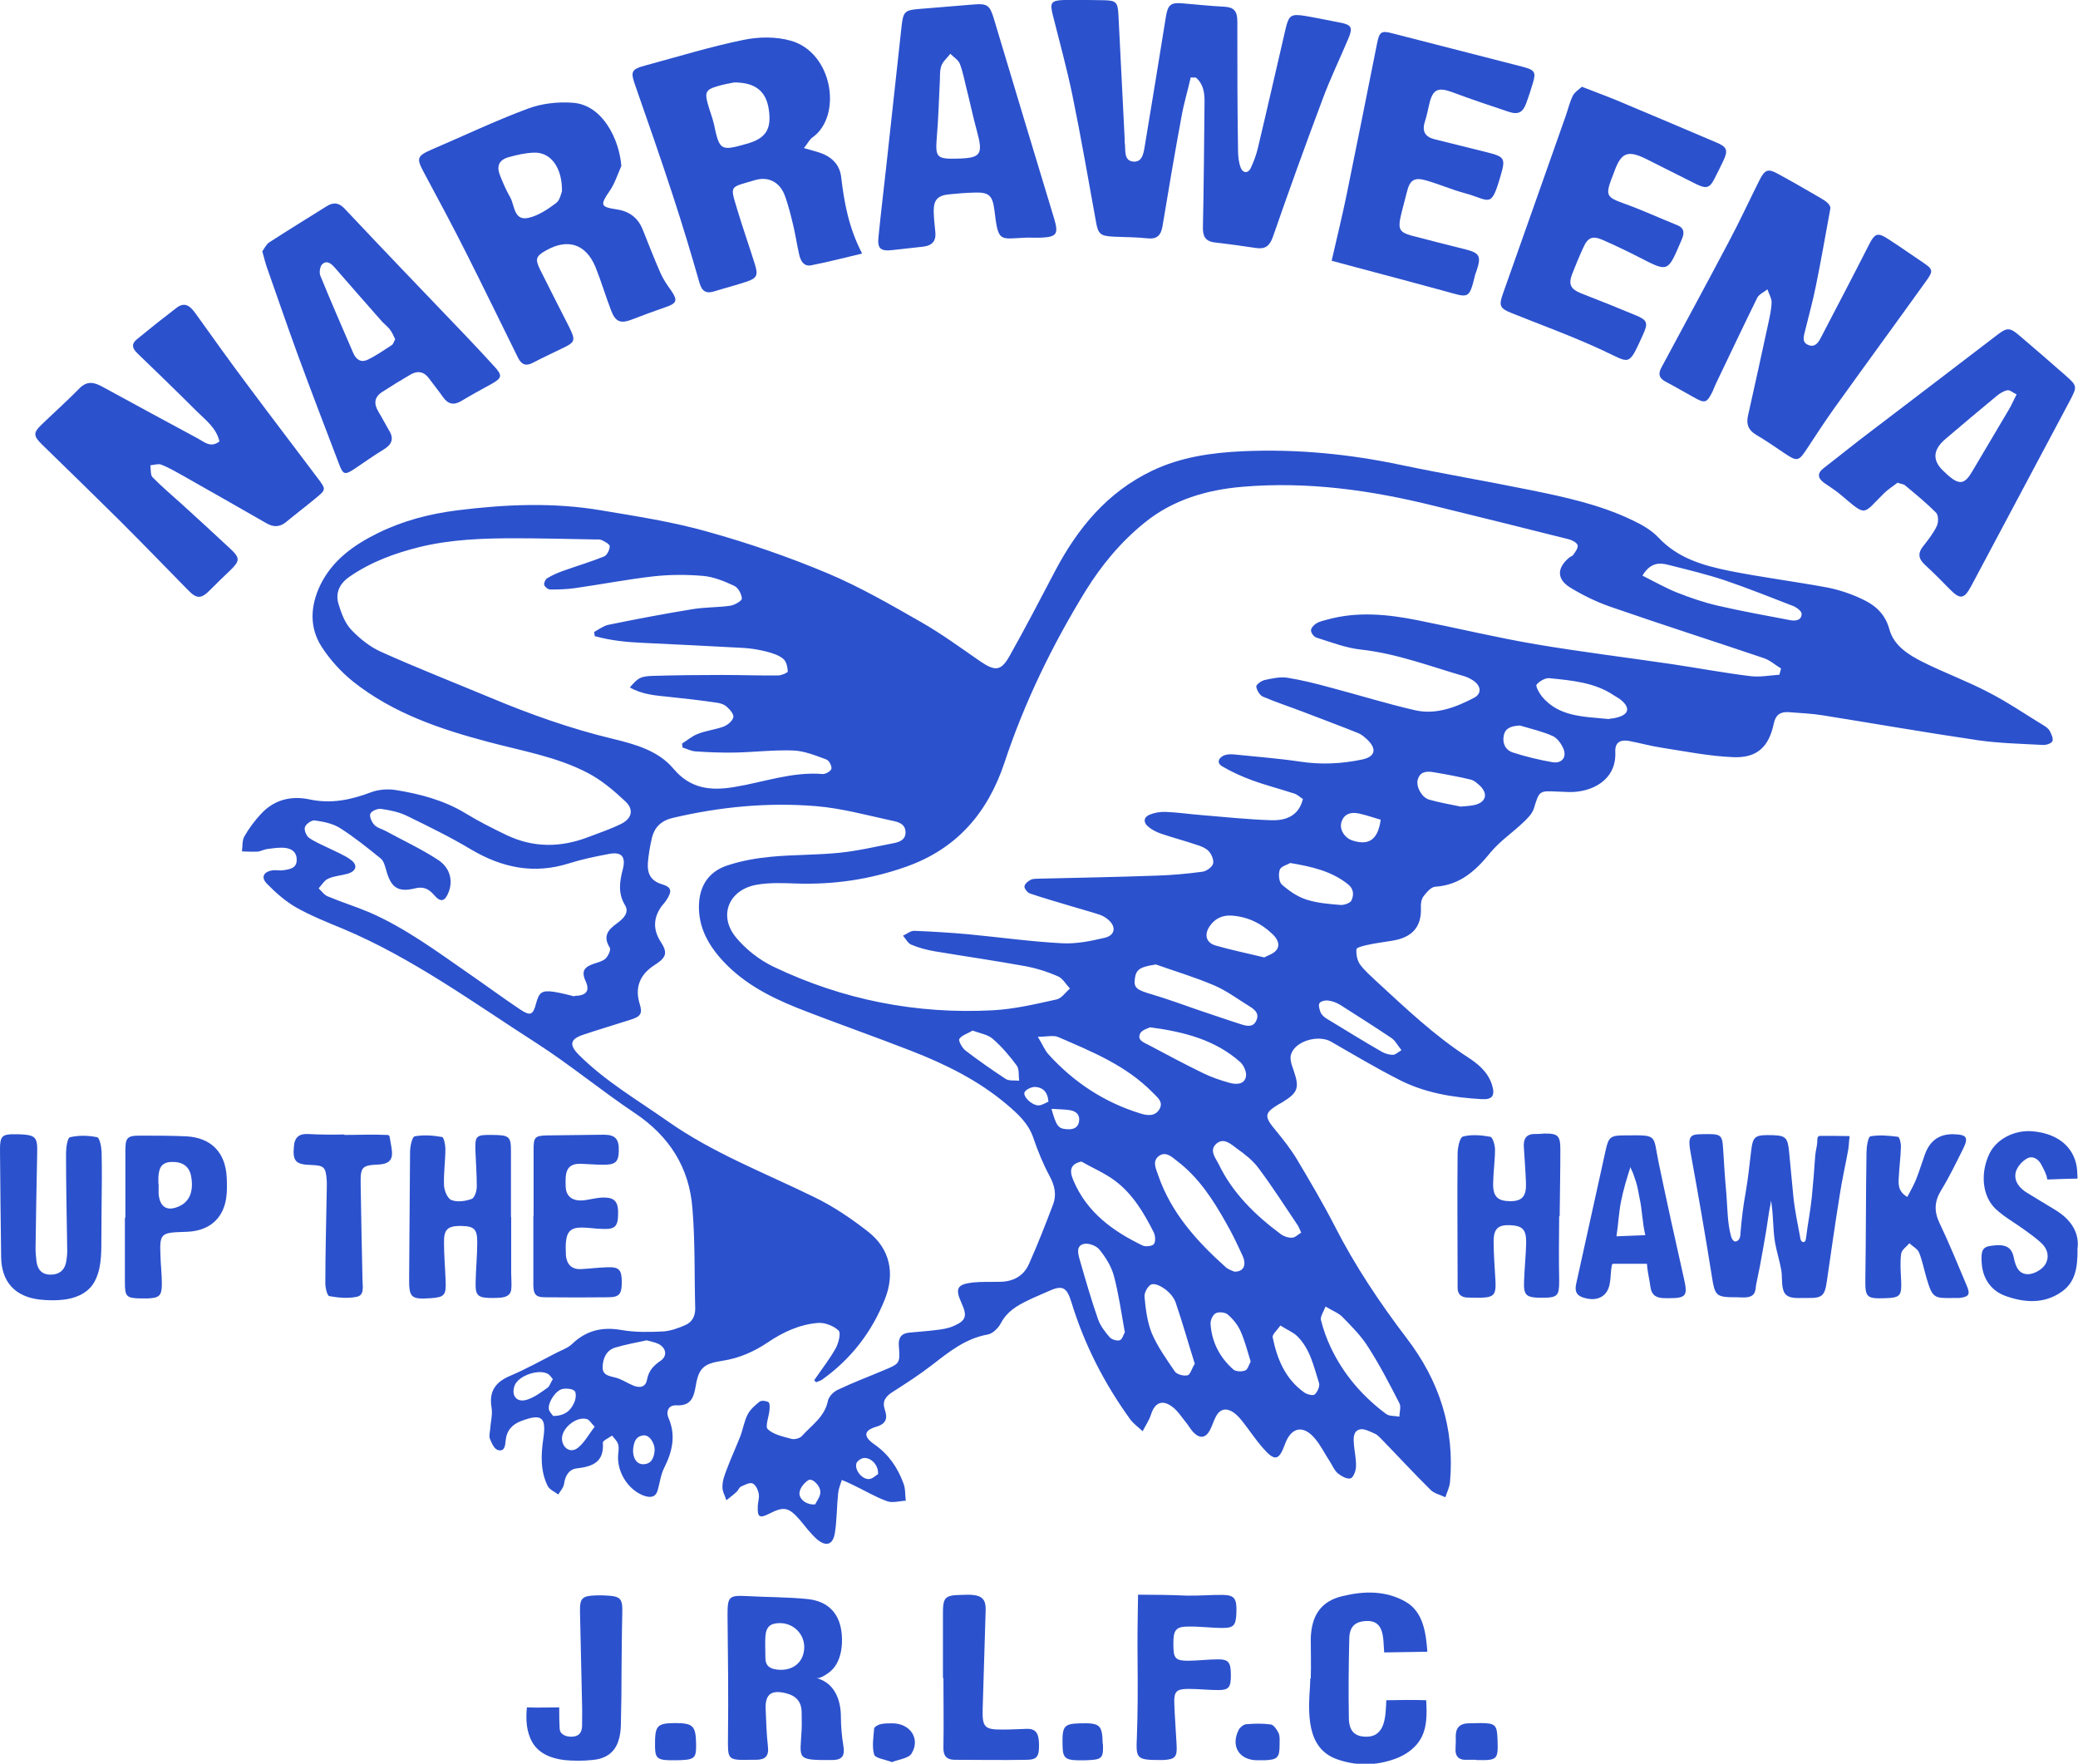 <?xml version="1.0" encoding="UTF-8"?>
<svg xmlns="http://www.w3.org/2000/svg" id="Layer_1" data-name="Layer 1" version="1.2" viewBox="0 0 900 763.8">
  <path d="M353,597.2c3-4.4,6.4-8.7,9-13.4,1.2-2.2,2.3-6.6,1.2-7.6-2.1-2-5.9-3.5-8.8-3.3-8,.6-15.3,4-21.8,8.4-6.1,4.1-12.5,6.9-19.7,8-7.9,1.2-10.2,3-11.5,10.5-.9,5.2-1.9,9.1-8.5,8.8-3.4-.2-4.6,2.7-3.3,5.6,3.2,7.5,1.6,14.4-1.9,21.4-1.5,2.9-1.9,6.4-2.8,9.6-.8,3-2.7,3.5-5.5,2.7-6.9-2.2-12.1-9.9-11.7-17.5.1-1.7.5-3.4,0-5-.4-1.4-1.7-2.5-2.6-3.7-1.4,1-4.1,2.2-4,3.1.6,8.4-4.4,10.3-11.3,11.1-3.4.4-5,3.2-5.5,6.7-.2,1.6-1.6,3.1-2.5,4.6-1.6-1.2-3.8-2.1-4.6-3.7-3.2-6.5-2.9-13.5-1.9-20.4,1.4-9.4-.6-11.1-9.6-7.7-3.9,1.5-6.3,4.1-6.7,8.5-.2,2.2-.5,5-3.5,4-1.5-.5-2.6-3-3.3-4.8-.5-1.2,0-2.8.1-4.2.2-3.1,1.1-6.3.6-9.3-1.2-7.1,1.7-11.1,8.1-13.8,6.8-2.9,13.3-6.5,19.9-9.9,2.3-1.2,5-2.1,6.8-3.8,6.2-6,13.2-7.6,21.6-6.1,5.8,1,11.9.9,17.9.6,3.2-.2,6.5-1.4,9.5-2.7,3.1-1.3,4.5-4,4.4-7.5-.4-14.3,0-28.7-1.2-43-1.3-17.7-10-31.4-25-41.4-14.5-9.7-28-20.9-42.6-30.3-27.3-17.5-53.6-36.8-83.8-49.5-6.8-2.8-13.8-5.6-20.2-9.2-4.7-2.7-8.9-6.4-12.7-10.3-2.7-2.8-1.5-5.2,2.5-5.8,1.4-.2,2.9.2,4.3,0,2.9-.4,6.2-.8,6.1-4.6,0-3.9-3-5.2-6.5-5.2-2.1,0-4.3.3-6.4.6-1.4.2-2.7,1-4.1,1.1-2.2.1-4.5,0-6.7-.1.3-2.2,0-4.8,1.1-6.6,2-3.5,4.5-6.8,7.2-9.7,5.7-6.1,13-7.9,21-6.2,9.3,2,17.9.2,26.6-3.1,3.2-1.2,7.1-1.5,10.5-1,10.6,1.7,21,4.4,30.4,10.1,5.7,3.5,11.7,6.5,17.7,9.4,11.7,5.6,23.5,5.5,35.5.9,4.7-1.8,9.5-3.4,14-5.6,4.8-2.3,5.9-6.2,2.1-9.8-5-4.7-10.4-9.3-16.4-12.4-13.4-7-28.4-9.5-43-13.4-20.8-5.5-41.2-12.4-58.4-26-5.3-4.2-10.1-9.5-13.8-15.2-5.4-8.4-4.9-17.7-.6-26.7,5.3-10.9,14.7-17.5,25.1-22.6,10.8-5.3,22.3-8.3,34.3-9.8,20.8-2.6,41.5-3.5,62.2,0,15.5,2.6,31.2,5,46.3,9.3,17.6,4.9,35,10.9,51.9,18,14,5.9,27.3,13.6,40.6,21.2,8.9,5.1,17.2,11.2,25.6,17,6.4,4.3,8.9,4.1,12.6-2.5,6.8-12.1,13.2-24.4,19.6-36.6,9.8-18.6,22.6-34.2,42-43.5,12.5-6,26-7.9,39.7-8.5,23-1,45.8,1.2,68.4,6,18.7,3.9,37.5,7.1,56.2,10.9,14.7,3,29.5,6.2,43.2,12.7,4.3,2,8.7,4.4,11.9,7.8,8.4,9,19.4,12.1,30.6,14.4,14,2.8,28.3,4.6,42.4,7.2,5.1,1,10.2,2.7,14.9,4.9,5.7,2.6,10.2,6.3,12.1,13.2,1.9,7.1,8.3,11.1,14.5,14.2,9.4,4.7,19.3,8.3,28.6,13.2,8.2,4.2,15.9,9.5,23.8,14.3,1,.6,2.1,1.4,2.6,2.4.7,1.4,1.6,3.3,1.1,4.4-.5,1-2.7,1.7-4.1,1.6-9.3-.5-18.7-.7-27.9-2-22.5-3.3-44.8-7.2-67.3-10.8-4.9-.8-10-1-15-1.4-3.6-.2-5.6,1.2-6.4,5.1-2.1,9.9-7.2,14.8-17.4,14.4-10.4-.4-20.8-2.5-31.1-4.1-4.7-.7-9.3-2-14-2.9-3.7-.7-6.3.4-6.1,4.7.6,12.2-10.1,17.6-20.1,17.4-1.7,0-3.3-.2-5-.2-8-.4-7.8-.3-10.2,7.4-.7,2.2-2.7,4.2-4.5,5.9-4.6,4.4-10.1,8.1-14.1,12.9-6.4,7.9-13.2,14.3-24.1,15-1.8.1-3.8,2.5-5.1,4.2-.9,1.2-1.2,3.2-1.1,4.8.4,8.9-4.3,13.1-12.5,14.4-3.5.6-7.1,1-10.6,1.8-1.8.4-4.8,1.1-4.8,1.9-.2,2.1.3,4.8,1.5,6.5,2.1,2.9,4.9,5.2,7.5,7.7,12.5,11.5,24.7,23.1,39,32.4,4.5,2.9,8.9,6.4,10.7,12.1,1.4,4.5.3,6.5-4.4,6.2-12.5-.7-24.8-2.7-36-8.5-10-5.1-19.6-10.8-29.3-16.4-5.4-3.1-15.4-.4-17.3,5.4-.7,1.9.2,4.6,1,6.8,2.7,7.8,2.1,9.8-4.9,14.1-.4.2-.8.5-1.3.7-6.5,3.9-6.6,5.3-1.5,11.4,3.3,4,6.6,8.2,9.3,12.7,5.6,9.4,11.2,18.9,16.2,28.6,8.8,17.3,19.6,33.4,31.3,48.8,14.1,18.4,20.8,39,18.7,62.3-.2,2.2-1.3,4.3-2,6.5-2.2-1.1-4.9-1.6-6.5-3.3-7.1-7-13.9-14.4-20.9-21.6-1-1-2-2.2-3.3-2.7-2-.9-4.5-2.2-6.3-1.8-3.1.8-2.8,4-2.6,6.7.3,3.1,1,6.2.9,9.3,0,1.8-1.1,4.8-2.3,5.2-1.5.5-4-.9-5.5-2.1-1.6-1.3-2.4-3.5-3.6-5.3-2.1-3.2-3.8-6.7-6.2-9.6-5.1-6.3-10.5-5.3-13.2,2.3-2.6,7.1-4.4,7.4-9.5,1.6-3-3.4-5.5-7.2-8.3-10.8-1.3-1.7-2.7-3.4-4.4-4.6-3.1-2.1-5.9-1.7-7.7,1.8-1,1.9-1.6,4-2.6,5.9-1.8,3.3-4.2,3.7-6.9,1.1-1.5-1.5-2.5-3.5-3.9-5.1-1.6-2-3.1-4.3-5.1-5.9-4.5-3.6-7.9-2.3-9.6,3.1-.8,2.5-2.4,4.8-3.6,7.2-1.8-1.7-4-3.2-5.5-5.3-11.1-15.4-19.7-32.1-25.3-50.4-2.1-6.9-4-7.7-10.3-4.8-2.8,1.3-5.7,2.4-8.5,3.8-4.8,2.3-9.2,4.9-11.8,9.9-1.1,2.1-3.5,4.5-5.6,4.9-9.7,1.7-16.8,7.5-24.2,13.2-5.4,4.2-11.3,8-17.1,11.7-3,1.9-4.6,4-3.4,7.6,1.3,3.8.7,6.2-3.8,7.5-5.3,1.6-5.6,4.2-.7,7.6,6.2,4.3,10.1,10.1,12.6,16.9.9,2.3.7,5,1,7.5-2.7.1-5.8,1.1-8.1.2-5.1-1.8-9.8-4.7-14.7-7-1.6-.8-3.2-1.5-4.9-2.2-.6,1.9-1.4,3.8-1.6,5.8-.6,5.7-.5,11.4-1.4,17.1-.8,5.3-3.9,6.2-8,2.6-2.6-2.4-4.8-5.3-7.1-8.1-4.9-5.6-6.9-6.1-13.5-2.7-4,2-5,1.4-4.8-3.1,0-1.9.8-3.9.4-5.7-.3-1.7-1.4-3.9-2.7-4.4-1.3-.5-3.4.7-5,1.4-.8.4-1.1,1.5-1.8,2.2-1.4,1.3-3,2.5-4.5,3.7-.6-2-1.8-3.9-1.7-5.9,0-2.5.9-5,1.8-7.3,1.8-4.8,4-9.6,5.9-14.4,1.2-3.1,1.7-6.6,3.2-9.5,1.1-2.2,3.2-4,5.2-5.6.8-.6,2.7-.4,3.8.2.6.3.6,2.1.5,3.2-.2,2.9-2,7.3-.8,8.5,2.5,2.4,6.6,3.2,10.2,4.2,1.4.4,3.7-.2,4.6-1.2,4.2-4.7,9.9-8.3,11.3-15.3.4-1.9,2.5-4,4.4-4.8,6.5-3.1,13.2-5.6,19.8-8.4,6.9-2.9,7.1-2.9,6.5-10.5-.3-3.6,1.1-5.5,4.6-5.8,3.8-.4,7.6-.6,11.4-1.1,2.6-.3,5.3-.7,7.6-1.7,5.6-2.4,6.1-4.4,3.5-10.1-2.8-6.2-1.9-8,4.9-8.8,3.8-.4,7.6-.2,11.5-.3,5.8,0,10.4-2.3,12.8-7.6,3.8-8.5,7.2-17.2,10.5-25.9,1.6-4.2.7-8.2-1.5-12.3-2.8-5.2-5.1-10.8-7-16.4-2.1-6.3-6.6-10.4-11.3-14.4-12.3-10.5-26.7-17.6-41.6-23.4-16.4-6.4-33.1-12.2-49.6-18.7-12.7-5.1-24.7-11.5-33.8-22.3-5.7-6.8-9.2-14.4-8.5-23.6.7-8.2,5.2-13.5,12.5-15.8,6.1-2,12.5-3.1,18.9-3.7,9.8-.9,19.6-.7,29.4-1.7,7.8-.8,15.5-2.6,23.2-4.1,2.6-.5,5.4-1.4,5.4-4.7,0-3.8-3.3-4.6-5.9-5.1-11-2.4-21.9-5.4-33-6.3-20.8-1.7-41.5.3-61.9,5.1-5.1,1.2-8,4.1-9.1,8.9-.8,3.5-1.4,7-1.7,10.6-.3,4.4,1.1,7.7,6,9.2,4.3,1.3,4.6,2.9,2.1,6.8-.6,1-1.5,1.9-2.2,2.8q-5.4,7.6-.3,15.4c2.9,4.5,2.5,6.5-1.9,9.5-.2.1-.4.2-.6.4q-10,6.3-6.6,17.1c1.2,3.9.5,5.3-4,6.7-6.8,2.2-13.7,4.2-20.5,6.5-5.7,1.9-6.2,4.4-1.9,8.7,11.4,11.4,25.3,19.5,38.4,28.7,19.7,13.9,42.1,22.4,63.5,32.9,8.3,4,16.1,9.3,23.4,15,9.6,7.5,11.6,18.2,7.3,29.1-5.6,14.2-14.7,26.1-27.3,35-.7.5-1.7.7-2.5,1.1-.3-.3-.6-.6-.9-.9M770.6,292.4c.3-1,.5-1.9.8-2.9-2.5-1.5-4.8-3.6-7.5-4.5-22.2-7.5-44.4-14.6-66.6-22.3-6-2.1-11.9-5-17.3-8.3-5.8-3.6-5.7-8.4-.5-12.8.5-.5,1.4-.7,1.8-1.2.9-1.3,2.2-2.9,2-4.2-.2-1.1-2.2-2.2-3.6-2.6-19.4-4.9-38.9-9.7-58.4-14.5-27.3-6.8-54.9-10.7-83.1-8.3-15.5,1.3-30.2,5.6-42.4,15.5-10.3,8.3-18.7,18.4-25.7,29.7-14.4,23.5-26.4,48.1-35.1,74.4-7.2,21.5-20.5,37.2-42.7,45-15.6,5.5-31.4,7.8-47.9,7.2-5.5-.2-11.1-.4-16.4.5-12.3,2-17.1,13.4-9.2,22.9,4.3,5.2,10.1,9.7,16.1,12.6,30.1,14.4,62,20.7,95.3,18.9,9.2-.5,18.4-2.7,27.5-4.7,2.1-.5,3.8-3.1,5.7-4.7-1.7-1.8-3.1-4.4-5.2-5.3-4.3-1.9-9-3.4-13.6-4.3-13.2-2.4-26.4-4.3-39.6-6.5-3.5-.6-7-1.5-10.3-2.9-1.5-.6-2.4-2.5-3.6-3.9,1.6-.7,3.2-2.1,4.8-2.1,7.9.3,15.7.8,23.6,1.5,13.6,1.3,27.1,3.2,40.7,3.9,6.1.3,12.4-1,18.3-2.4,4.6-1.1,5-4.9,1.4-7.9-1.1-.9-2.4-1.7-3.7-2.1-3.9-1.3-7.8-2.3-11.7-3.5-6.2-1.9-12.4-3.6-18.5-5.7-1-.4-2.4-2.1-2.3-3,.1-1.1,1.5-2.3,2.7-2.9,1.2-.6,2.8-.4,4.2-.5,16.7-.4,33.5-.7,50.2-1.3,6.7-.2,13.4-.8,20-1.7,1.7-.2,4.2-2,4.6-3.5.4-1.6-.7-4.2-2-5.5-1.4-1.4-3.6-2.2-5.6-2.8-5-1.7-10.1-3-15-4.7-2-.7-4-1.7-5.6-3.1-2.1-1.8-1.9-4,.7-5.1,2.2-.9,4.7-1.3,7-1.2,5.2.2,10.5,1,15.7,1.4,10,.8,20,1.9,30,2.2,6.1.2,11.9-1.7,13.7-9.2-1.3-.8-2.4-1.9-3.6-2.3-6.1-2-12.4-3.6-18.4-5.8-4.4-1.6-8.8-3.6-12.9-6-2.6-1.5-1.7-3.7.8-4.8,1.3-.5,2.8-.5,4.2-.4,9.5,1,19.1,1.7,28.5,3.1,9.1,1.4,18.1,1,27.1-.9,5.6-1.2,6.4-4.5,2.3-8.5-1.2-1.1-2.5-2.3-4-2.9-7.7-3.1-15.5-6-23.3-9-6-2.3-12.1-4.3-18-6.8-1.4-.6-2.7-2.8-2.9-4.4-.1-.8,2.2-2.5,3.6-2.8,3.2-.7,6.7-1.5,9.9-1,6.3,1,12.6,2.6,18.8,4.3,12.2,3.2,24.3,7,36.6,9.8,9,2,17.5-1.3,25.4-5.4,3.4-1.8,3.1-5.1-.2-7.4-1.2-.8-2.5-1.5-3.8-1.9-14.9-4.3-29.4-9.9-45-11.6-6.5-.7-12.9-3.2-19.3-5.2-1-.3-2.3-2-2.3-3.1,0-1.1,1.3-2.4,2.4-3.1,1.4-.8,3.1-1.2,4.7-1.6,13-3.6,26.1-2.3,39.1.3,17.1,3.4,34.1,7.5,51.2,10.4,19.5,3.3,39.2,5.7,58.9,8.6,11.3,1.7,22.6,3.8,34,5.2,4,.5,8.3-.3,12.4-.6M257.6,275.8c0-.7-.2-1.4-.3-2.1,2-1.1,4-2.6,6.1-3.1,12.2-2.5,24.3-4.8,36.6-6.8,5.4-.9,11-.7,16.4-1.5,1.9-.3,5-2.2,4.9-3.1-.1-2-1.6-4.7-3.3-5.5-4.3-2-8.9-3.9-13.5-4.3-7.1-.6-14.4-.6-21.5.2-11.4,1.3-22.7,3.5-34,5.1-3.5.5-7.1.6-10.7.6-.9,0-2.3-1.1-2.6-2-.2-.8.5-2.4,1.3-2.9,2-1.2,4.2-2.2,6.4-3,6.1-2.2,12.2-4,18.2-6.4,1.3-.5,2.4-2.8,2.5-4.4,0-.9-2.1-2.1-3.5-2.7-1-.5-2.4-.2-3.5-.3-11.5-.2-22.9-.5-34.4-.5-13.6,0-27.2.5-40.6,3.7-11,2.7-21.4,6.5-30.8,13-4.3,3-6.1,7-4.7,11.7,1.2,4,2.8,8.4,5.6,11.3,3.7,3.9,8.3,7.5,13.1,9.6,15.4,6.9,31.2,13.1,46.8,19.6,17.4,7.3,35.1,13.6,53.5,18,9.5,2.3,19.5,5.1,26,12.8,7.5,9,16.5,9.7,26.6,8,12.7-2.1,25-6.7,38.1-5.6,1.3.1,3.6-1.3,3.8-2.3.2-1.2-1-3.6-2.2-4-4.6-1.7-9.5-3.7-14.3-3.9-8.3-.3-16.7.7-25.1.9-5.7.1-11.4-.1-17.2-.5-1.9-.1-3.8-1.1-5.7-1.7,0-.6-.2-1.1-.2-1.7,2.3-1.4,4.4-3.3,6.9-4.2,3.5-1.4,7.4-1.8,11-3.1,1.8-.7,3.8-2.3,4.3-4,.4-1.2-1.4-3.4-2.7-4.5-1.1-1.1-2.9-1.7-4.5-1.9-6.8-1-13.7-1.8-20.5-2.5-5.9-.6-11.7-1-17.1-4.1,3.5-4.1,4.5-4.8,9.8-5,10-.3,20.1-.4,30.1-.4,8.1,0,16.2.3,24.4.2,1.4,0,4.1-1.2,4.1-1.7-.1-1.9-.6-4.4-2-5.5-1.9-1.6-4.6-2.4-7.1-3.1-3.2-.8-6.6-1.4-9.9-1.6-14.5-.8-29.1-1.5-43.6-2.2-7.1-.3-14.1-1-20.9-2.9M248.8,431.3c5.2-.1,6.8-2.2,4.8-6.5-2-4.4-.3-6.1,3.5-7.4,1.8-.6,3.9-1.1,5.2-2.3,1.1-1.1,2.4-3.8,1.8-4.7-3.1-5-.8-7.7,3.2-10.6,2.3-1.7,5.5-4.4,3.4-7.8-3.2-5.3-2.3-10.4-.9-15.8,1.3-5.3-.7-7.4-6-6.4-5.9,1.1-11.7,2.3-17.4,4.1-15.2,4.8-29,1.9-42.5-6.1-9-5.4-18.5-10-27.9-14.6-3.4-1.6-7.3-2.4-11-2.9-1.5-.2-4.1.9-4.6,2.1-.5,1.2.6,3.6,1.7,4.8,1.2,1.3,3.3,1.8,5,2.7,7.5,4.1,15.3,7.7,22.5,12.4,5.3,3.4,6.6,8.9,4.8,13.8-1.6,4.3-3.5,4.9-6.4,1.5-2.5-2.9-4.8-3.8-8.6-2.8-7.2,1.7-10.2-.6-12.2-8.2-.5-1.8-1.1-3.9-2.4-4.9-5.7-4.6-11.5-9.3-17.7-13.2-3.1-1.9-7.1-2.7-10.8-3.2-1.3-.2-3.7,1.5-4.2,2.8-.5,1.2.5,3.8,1.7,4.7,2.7,1.9,5.8,3.1,8.8,4.6,3.2,1.6,6.6,2.9,9.4,5,3.1,2.3,2.3,4.9-1.5,6-2.8.8-5.7.9-8.3,2.1-1.7.7-2.8,2.7-4.2,4.2,1.3,1.2,2.4,2.9,4,3.5,5.9,2.5,12.1,4.4,18,6.9,15.4,6.7,28.9,16.7,42.6,26.2,7.7,5.3,15.1,10.8,22.9,16,4.3,2.8,5.4,2.2,6.7-2.8,1.3-4.8,2.5-5.7,7.6-5,3.3.5,6.5,1.4,9,2M534.6,550.7c4,.1,5.4-2.8,3.6-6.8-2.2-4.8-4.4-9.5-7-14-5.7-10.2-12-20-21.5-27.2-2.3-1.8-4.7-4.1-7.6-2.2-3.2,2.2-1.5,5.5-.5,8.4,5.6,16.3,16.7,28.6,29.2,39.8,1.2,1.1,2.9,1.6,3.8,2M449.5,449c2.1,3.4,3,5.9,4.7,7.7,10.9,12,24.1,20.7,39.7,25.5,3.2,1,6.4,1.3,8.3-1.9,1.8-3.2-1-5.1-3-7.2-11.5-11.7-26.3-17.7-40.9-24-2.1-.9-4.9-.1-8.8-.1M711.4,249.3c5.2,2.6,9.9,5.3,14.9,7.3,5.8,2.3,11.7,4.3,17.7,5.7,10.4,2.4,21,4.3,31.5,6.3,2.3.4,4.8,0,4.8-2.8,0-1.1-2.1-2.7-3.5-3.3-9.8-3.8-19.6-7.7-29.5-11.1-8.1-2.7-16.5-4.7-24.8-6.8-3.8-1-7.7-1-11.1,4.6M574.1,565.8c-.9,2.4-2.3,4.3-2,5.8,1,4.1,2.5,8.2,4.3,12,5.5,11.6,13.7,21.1,23.9,28.7,1.4,1.1,3.9.8,5.8,1.2,0-2,.8-4.3,0-5.8-4.2-8.2-8.5-16.5-13.5-24.3-3-4.8-7.1-8.9-11.1-13-1.7-1.8-4.3-2.7-7.6-4.7M500.5,417.7c-6.7,1-8.5,2.1-9,6.2-.5,3.9.8,4.8,7.3,6.7,6.8,2,13.5,4.5,20.2,6.8,6.3,2.1,12.6,4.3,18.9,6.3,2.3.7,4.9,1.2,6.2-1.7,1.5-3.2-.8-4.9-3.1-6.3-5-3.1-9.8-6.7-15.2-9-8.2-3.5-16.9-6.1-25.4-9.1M468.4,503c-4.4,1-5.6,3.4-3.5,8.2,5.8,13.8,17.1,22,30,28.2,1.3.6,4.2.3,4.9-.7.8-1.1.6-3.7-.2-5.2-4.2-8.3-9-16.4-16.6-22.1-4.5-3.4-9.8-5.6-14.7-8.4M563.6,533.9c-.7-1.5-1-2.4-1.5-3.2-5.6-8.3-11-16.8-17-24.8-2.5-3.4-6-6.1-9.5-8.6-2.5-1.8-5.6-4.9-8.9-1.9-3,2.8-.3,6,1,8.5,6.1,12.8,16,22.4,27.2,30.7,1.3.9,3.2,1.5,4.7,1.4,1.3,0,2.6-1.4,4-2.2M498.1,444.9c-.8.4-3.6,1.1-4.3,2.7-1.4,2.9,1.7,3.9,3.8,5,7.8,4.1,15.5,8.3,23.4,12.1,3.6,1.8,7.5,3.1,11.4,4.2,2.8.8,6.4.9,7.2-2.5.5-1.9-.9-5.2-2.6-6.6-10.6-9.3-23.6-12.9-38.8-14.9M517.5,590.7c-2.8-8.9-5.3-17.8-8.3-26.6-.7-2.1-2.5-4.2-4.3-5.6-1.7-1.3-4.4-2.8-6.1-2.3-1.5.4-3.3,3.6-3.1,5.4.5,5.4,1.2,11,3.2,15.9,2.5,5.8,6.3,11.1,9.9,16.4.9,1.3,3.8,2.1,5.5,1.7,1.2-.2,1.8-2.8,3.1-4.9M487.2,577.1c-1.6-8.8-2.7-16.9-4.8-24.7-1.1-4-3.5-7.9-6.2-11.2-1.3-1.7-4.7-3-6.8-2.5-3.4.8-2.5,4.2-1.8,6.7,2.5,8.7,5,17.4,8,26,1,2.8,3,5.4,5,7.7.9,1,3.2,1.7,4.4,1.3,1.1-.4,1.6-2.5,2.1-3.3M696.9,311.3c.6-.1,2.3-.2,3.9-.7,4.5-1.3,5.2-3.9,1.8-7-1-1-2.3-1.6-3.5-2.4-8.4-5.7-18.3-6.5-28-7.5-1.8-.2-4.4,1.3-5.6,2.8-.5.6,1.1,3.6,2.3,5.1,7.4,8.9,18,8.7,29.1,9.8M558.7,373.8c-1.2.7-3.9,1.4-4.4,2.8-.7,1.9-.4,5.3.9,6.5,3.1,2.7,6.8,5.3,10.7,6.5,4.7,1.5,9.8,1.9,14.7,2.3,1.6.1,4.1-.8,4.7-1.9,1.1-2.3,1.1-5-1.4-7-7.1-5.7-15.6-7.7-25.3-9.3M547.4,414.7c1.6-.9,4.1-1.6,5.4-3.2,1.9-2.5.3-5.1-1.7-7-5-4.8-11-7.6-17.9-8-3.8-.2-7,1.3-9.2,4.5-2.6,3.7-1.7,7.3,2.6,8.5,6.6,1.9,13.4,3.3,20.9,5.1M279.8,580.5c-4.6,1-9.1,1.8-13.4,3.1-3.9,1.2-5.3,4.8-5.4,8.4-.1,3.8,3.2,3.9,6,4.7,2.4.7,4.6,2.2,7,3.2,2.8,1.3,5.6,1,6.2-2.3.7-3.9,2.7-6.1,5.9-8.3,3.1-2.1,2.4-5.6-.9-7.3-1.7-.8-3.6-1.1-5.3-1.6M554.5,574.1c-1.4,2-3.5,3.8-3.3,5,1.9,9.4,5.5,18.2,13.8,24,1.2.8,3.7,1.4,4.4.8,1.2-1.1,2.3-3.5,1.9-4.9-2.3-7.2-3.8-14.8-9.5-20.4-1.8-1.7-4.3-2.7-7.3-4.6M632.7,349.3c2.3-.2,4.2-.3,6-.7,4.9-1.2,5.9-4.8,2.3-8.3-1.2-1.1-2.6-2.4-4.1-2.7-5.3-1.3-10.7-2.3-16.1-3.2-2.9-.5-5.9-.3-6.8,3.4-.7,3,1.8,7.6,5,8.5,4.6,1.3,9.3,2.1,13.6,3M607,454.8c-1.7-2.1-2.7-4.2-4.4-5.3-7.3-4.9-14.7-9.6-22.1-14.3-1.6-1-3.5-1.7-5.3-1.9-1.2-.2-3.2.3-3.7,1.1-.6.9,0,2.7.4,3.9.4,1,1.4,2,2.3,2.6,8.1,4.9,16.1,9.9,24.3,14.6,1.4.8,3.2,1.3,4.8,1.3,1.1,0,2.1-1.1,3.7-2M421.1,446.4c-2,1.2-4.5,1.9-5.6,3.5-.5.8,1.2,3.9,2.6,5,5.6,4.3,11.5,8.4,17.4,12.3,1.5,1,3.9.6,5.9.8-.3-2.2.1-4.9-1-6.5-3.1-4.2-6.5-8.2-10.4-11.6-2.2-1.9-5.5-2.4-8.8-3.6M658.2,314.2c-3.4.2-6.2.9-6.9,4.3-.7,3.3.7,6.4,4,7.4,5.6,1.8,11.4,3.2,17.2,4.2,3.9.6,6.1-2.1,4.7-5.7-.9-2.2-2.7-4.8-4.8-5.7-4.5-2-9.4-3.1-14.1-4.5M541.7,589.7c-1.5-4.8-2.6-9.2-4.4-13.2-1.2-2.7-3.2-5.2-5.5-7.2-1.1-1-3.8-1.3-5.2-.6-1.3.6-2.4,3-2.3,4.6.5,7.9,4,14.6,9.9,19.8,1.1.9,3.6,1,5.1.4,1.1-.4,1.6-2.4,2.3-3.7M598,355c-3.1-.9-6.2-2-9.4-2.7-4.2-.9-6.9.7-7.7,4.1-.7,3.1,1.5,6.5,4.9,7.6,7.1,2.3,11-.4,12.2-9M239.4,597.2c-.7-.8-1.2-1.6-1.9-2.1-3.9-2.5-13,.6-14.6,4.9-1.6,4.3.8,7.5,5.2,6.2,3.3-1,6.2-3.2,9-5.2,1-.7,1.4-2.3,2.3-3.7M257.6,617.9c-1.5-1.5-2.2-2.9-3.3-3.3-4.5-1.5-11.2,3.9-10.9,8.7.3,4,3.9,6.2,7,3.6,2.8-2.3,4.6-5.7,7.1-9M239.5,613.2c5.2,0,7.7-2.4,9.2-5.8.7-1.5,1-4.1.2-5-1-1-3.5-1.2-5.2-.9-2.9.5-6.4,5.7-6,8.7.2,1.2,1.4,2.3,1.8,2.9M274.2,627.7c-.2,3.8,1.6,6.4,4.3,6.4,3.6,0,4.7-2.7,5-5.7.3-3.4-2.3-7.1-4.8-6.8-3.6.4-4.2,3.3-4.5,6.1M455.4,480.2c2.1,7.4,2.9,8.5,6.4,8.8,2.5.2,4.9-.2,5.5-3.1.6-2.9-1-4.6-3.7-5.1-2.5-.4-5-.4-8.3-.6M353.1,651.4c.6-1.3,2.1-3.1,2.2-5,.2-2.9-3.5-6.5-5.2-5.4-1.7,1.1-3.5,3.2-3.8,5.2-.5,2.8,2.8,5.6,6.7,5.3M380.3,638.3c.2-3.8-2.9-7-6-6.9-1.2,0-3.1,1.3-3.4,2.4-.8,3,2.7,7.1,5.7,6.7,1.5-.2,2.9-1.7,3.8-2.2M454.1,477.1c-.4-4.6-2.7-6.2-5.8-6.4-1.5,0-3.8,1-4.5,2.2-1,1.8,3,5.8,6,5.8,1.5,0,3-1.1,4.3-1.6" fill="#2b51cd" stroke-width="0"></path>
  <path d="M515.7,33.6c-1.3,5.7-3,11.3-4,17-2.9,15.7-5.6,31.5-8.2,47.3-.7,4.1-2.4,5.8-6.7,5.3-4.7-.5-9.5-.5-14.3-.7-6.1-.3-6.9-1.1-7.9-6.9-3.3-18.1-6.4-36.2-10.1-54.2-2.4-11.7-5.6-23.2-8.5-34.8-1.4-5.4-.8-6.4,4.8-6.6,5.7-.1,11.5,0,17.2.1,5.4.1,6.1.8,6.4,6.3.9,17.9,1.8,35.8,2.7,53.7,0,.5,0,1,0,1.4.6,3.3-.8,8.4,4.2,8.5,3.9,0,4.1-4.7,4.7-7.9,3.1-18.4,6-36.7,9-55.1.8-4.8,2.1-5.9,6.6-5.6,6.2.5,12.4,1.2,18.6,1.5,4.2.2,5.7,1.9,5.7,6.3,0,18.6,0,37.3.3,55.9,0,2.6.3,5.3,1.2,7.6.8,2.1,3,2.7,4.3.1,1.3-2.8,2.4-5.7,3.1-8.7,4.1-17.2,8-34.4,12-51.6,1.4-5.9,2.3-6.6,8.5-5.6,4.9.8,9.8,1.9,14.7,2.8,5.4,1,6.1,2.1,3.9,7.2-3.7,8.8-7.9,17.4-11.2,26.4-7.4,19.7-14.5,39.4-21.4,59.3-1.4,3.9-3.3,5.4-7.3,4.8-5.9-.9-11.8-1.7-17.8-2.4-4.3-.5-5.3-2.8-5.2-6.8.4-18.2.5-36.3.7-54.5,0-3.9-.7-7.5-3.7-10.1-.8,0-1.5,0-2.3-.1" fill="#2b51cd" stroke-width="0"></path>
  <path d="M95.1,191.4c-1.3-6.1-6.1-9.5-10-13.4-8.4-8.4-17-16.7-25.6-25-2.2-2.1-2.7-4-.3-6,5.7-4.7,11.5-9.3,17.4-13.8,3.8-2.8,6.1-.2,8.2,2.7,7.4,10.3,14.7,20.6,22.3,30.7,10.1,13.6,20.4,27,30.6,40.6,3.5,4.7,3.6,4.8-.9,8.5-4.2,3.5-8.6,6.8-12.8,10.3-2.8,2.3-5.5,2.4-8.6.6-12.2-7-24.5-14-36.7-20.9-2.9-1.6-5.8-3.3-8.9-4.5-1.3-.5-3.1.2-4.7.3.3,1.7,0,4.1.9,5.1,4,4.1,8.4,7.8,12.6,11.6,7.1,6.4,14.1,12.9,21.1,19.4,4.4,4.1,4.3,5.3-.3,9.7-2.8,2.6-5.5,5.3-8.2,8-4.1,4.2-6,4.2-10,0-9.7-9.9-19.3-19.8-29.1-29.6-11.2-11.1-22.5-22.1-33.8-33.1-3.9-3.8-4-5.2-.3-8.7,5.5-5.3,11.2-10.4,16.5-15.8,3.2-3.2,6.2-2.6,9.7-.7,13.8,7.5,27.7,15.1,41.5,22.5,2.8,1.5,5.5,4.2,9.3,1.3" fill="#2b51cd" stroke-width="0"></path>
  <path d="M792.6,91.1c-2.2,12-4,22.3-6.1,32.6-1.3,6.5-3.1,13-4.7,19.5-.5,2.3-1.6,5,1.4,6.2,2.9,1.2,4.4-1.1,5.5-3.3,6.7-12.9,13.5-25.8,20.1-38.8,3.4-6.8,4.1-7.1,10.5-2.8,4.6,3,9.1,6.2,13.6,9.2,4.3,2.9,4.5,3.6,1.4,7.9-13.2,18.4-26.6,36.7-39.8,55.1-4,5.6-7.8,11.4-11.6,17.2-3.9,6-4.4,6.2-10.3,2.2-4-2.7-7.9-5.4-12-7.8-3.4-2-4.4-4.7-3.5-8.4,2.9-13,5.8-26.1,8.6-39.1.7-3.3,1.5-6.6,1.6-9.9,0-1.8-1.2-3.7-1.8-5.6-1.5,1.2-3.6,2.1-4.4,3.6-6.1,12.4-12,24.9-18,37.4-.5,1.1-.9,2.2-1.4,3.3-2.5,5-3.3,5.2-8.2,2.4-4-2.2-7.9-4.5-11.9-6.6-3-1.5-3.6-3.4-2-6.3,9.7-18.1,19.5-36.1,29.1-54.3,4.7-8.8,8.9-17.9,13.4-26.9,2.2-4.3,3.6-5,7.6-2.8,6.3,3.4,12.5,7,18.7,10.6,2.6,1.5,5,3.2,4.2,5.2" fill="#2b51cd" stroke-width="0"></path>
  <path d="M269.1,71.9c-1.6,3.6-2.8,7.5-5,10.7-4.3,6.3-4.1,7,3.1,8.1,5.4.8,9.2,3.7,11.2,8.8,2.5,6.2,4.9,12.5,7.6,18.6,1.2,2.8,3,5.4,4.8,7.9,2.8,4.1,2.3,5.4-2.5,7-4.9,1.7-9.8,3.5-14.7,5.4-4.7,1.8-7,1.1-8.9-3.9-2.4-6.2-4.3-12.7-6.8-18.9-4.2-10-12-12.5-21.5-7.1-4.2,2.4-4.7,3.6-2.6,8,4.1,8.3,8.4,16.6,12.6,24.9,3.1,6.2,2.8,6.8-3.4,9.7-4.1,2-8.2,3.9-12.2,6-3,1.6-4.9.8-6.4-2.1-7.5-15.2-14.9-30.4-22.5-45.5-5.9-11.7-12.1-23.3-18.3-34.8-3.3-6.2-3.1-7.1,3.5-10,13.8-5.9,27.4-12.4,41.4-17.6,6.1-2.3,13.1-3.1,19.6-2.6,13,.9,20.1,16,21,27.2M243.4,83c.2-10.3-4.8-17.1-12-16.9-3.8.1-7.6,1-11.2,2-4.1,1.2-5.2,3.8-3.7,7.7,1.3,3.3,2.7,6.6,4.5,9.7,2,3.6,1.5,10.4,8.1,8.8,4.2-1,8.2-3.7,11.8-6.4,1.6-1.2,2.1-4.1,2.5-5" fill="#2b51cd" stroke-width="0"></path>
  <path d="M348.1,64.1c2.7.8,4.6,1.3,6.6,1.9,5.2,1.7,8.9,5,9.6,10.5,1.3,11.2,3.3,22.2,9.1,33.3-7.9,1.9-15,3.7-22.1,5.1-3.2.6-4.6-2-5.2-4.8-.9-4-1.5-8-2.4-11.9-1.1-4.6-2.2-9.3-3.9-13.8-2.2-5.6-7.1-8.1-12.8-6.4-11.1,3.3-10.9,2-7.7,12.7,2.4,8,5.2,15.9,7.7,23.9,1.4,4.6.8,5.9-3.7,7.4-4.5,1.5-9.2,2.7-13.7,4.1-3.7,1.2-5.6.2-6.7-3.8-3.6-12.6-7.4-25.2-11.5-37.7-5.2-15.9-10.7-31.7-16.2-47.4-2.2-6.2-1.9-7.2,4.5-8.9,14.1-3.8,28-8.1,42.2-11,6.6-1.4,14.1-1.5,20.5.3,18.4,5.1,22.5,32.7,9.5,41.9-1.3.9-2,2.5-3.7,4.6M318,35.7c-1.5.3-4.6.8-7.5,1.7-4.7,1.4-5.3,2.6-4,7.4.8,3,2,5.9,2.7,8.9,2.4,11.5,2.9,11.8,14.1,8.6,8.3-2.3,10.9-6.2,9.7-14.7-1.1-7.9-5.6-11.9-15-11.9" fill="#2b51cd" stroke-width="0"></path>
  <path d="M821.9,209c-1.9,1.5-4.2,2.9-6,4.7-9.3,9.2-7.3,10.2-18.5.7-2.3-2-5-3.6-7.5-5.4-2.8-2.1-2.8-4.2,0-6.3,5.3-4.1,10.5-8.3,15.8-12.4,19.7-15,39.4-30,59.1-45.1,4.4-3.4,5.6-3.5,9.8.1,6.7,5.7,13.4,11.5,20,17.3,5.1,4.5,5.1,4.8,1.9,10.9-14.2,26.7-28.5,53.5-42.7,80.2-3.1,5.8-4.8,6.1-9.4,1.4-3.5-3.6-7-7.1-10.7-10.5-2.8-2.6-3.2-5-.8-8,2.2-2.8,4.5-5.7,6-8.9.7-1.6.7-4.6-.4-5.7-4.2-4.2-8.8-8-13.4-11.8-.7-.6-1.7-.6-3.1-1.1M873.4,170.8c-1.5-.7-2.9-2-4-1.8-1.8.4-3.5,1.5-4.9,2.7-7.4,6.1-14.6,12.2-21.9,18.4q-8.6,7.3-.2,14.5c.5.5,1,1,1.6,1.5,4.7,4,7,3.5,10.1-1.8,5.3-9,10.7-18,16-27,1.1-1.8,1.9-3.8,3.3-6.5" fill="#2b51cd" stroke-width="0"></path>
  <path d="M113.7,108.7c.8-1.1,1.6-2.9,3-3.8,8.2-5.3,16.5-10.4,24.8-15.6,2.8-1.7,5-1.7,7.6.9,17.5,18.6,35.2,37,52.8,55.4,4.1,4.3,8.2,8.7,12.2,13.1,3.6,3.9,3.3,5-1.1,7.5-4.4,2.4-8.8,4.8-13.1,7.4-3.3,2-5.8,1.5-8-1.6-1.9-2.7-4-5.3-6-8-2.2-3.1-5-3.6-8.1-1.8-4.1,2.4-8.2,4.9-12.2,7.5-3.5,2.2-3.8,5.1-1.7,8.6,1.6,2.6,3,5.4,4.6,8.1,2.3,3.7,1.1,6.2-2.4,8.3-4.3,2.6-8.3,5.5-12.5,8.3-4.2,2.8-5,2.6-6.7-1.9-6.1-16-12.3-32.1-18.2-48.2-4.5-12.3-8.7-24.7-13.1-37.1-.7-2-1.2-4.1-2-7M171.2,147c-.8-1.6-1.4-3.2-2.4-4.4-1.2-1.5-2.8-2.6-4-4.1-6.6-7.5-13.2-15-19.8-22.6-1.6-1.8-3.4-3.3-5.4-1.5-1,.9-1.4,3.5-.9,4.9,4.6,11.3,9.5,22.4,14.3,33.6,1.3,3,3.5,4.2,6.2,2.9,3.6-1.7,7-4.1,10.4-6.3.7-.4,1-1.5,1.5-2.5" fill="#2b51cd" stroke-width="0"></path>
  <path d="M685.2,37.6c5.6,2.2,10.3,3.9,14.9,5.8,14.5,6.1,29,12.2,43.5,18.4,4.3,1.8,4.9,3.3,2.9,7.6-1.2,2.6-2.5,5.1-3.8,7.7-2.1,4.3-3.6,4.8-7.9,2.7-7.3-3.6-14.5-7.3-21.7-10.9-8.1-4-10.9-2.9-13.9,5.3-.4,1.1-.8,2.2-1.3,3.4-2.6,7-1.9,7.9,5.4,10.5,7.8,2.8,15.4,6.3,23.1,9.4,2.5,1,3.2,2.6,2.4,5.1-.3.9-.7,1.8-1.1,2.7-5.4,12.6-5.4,12.5-17.6,6.2-5.1-2.6-10.3-5.1-15.5-7.4-4.9-2.2-6.9-1.4-9,3.4-1.7,3.7-3.2,7.4-4.7,11.2-1.7,4.5-.6,6.5,3.8,8.3,8,3.1,16,6.3,23.9,9.6,4.8,2,5.3,3.3,3.1,8.1-6.6,14.5-5.4,12.6-17.6,7-12.9-6-26.4-10.9-39.6-16.2-5-2-5.4-3.2-3.5-8.5,9.1-25.6,18.1-51.3,27.2-77,1-2.9,1.7-6,3.1-8.7.8-1.5,2.6-2.6,3.8-3.7" fill="#2b51cd" stroke-width="0"></path>
  <path d="M576.8,112.7c2.3-10.1,4.6-19.4,6.5-28.7,4.4-21.5,8.7-43.1,13-64.6,1.1-5.7,1.8-6.3,7-4.9,18.7,4.8,37.4,9.6,56.1,14.4,5.4,1.4,6,2.3,4.4,7.4-.8,2.7-1.7,5.5-2.7,8.2-1.5,4.2-3.5,5.3-7.7,3.9-8.1-2.7-16.2-5.4-24.2-8.4-6.4-2.4-8.7-1.4-10.2,5.2-.6,2.6-1.1,5.1-1.9,7.6-1.3,4.1.2,6.5,4.2,7.5,7.6,1.9,15.3,3.8,22.9,5.7,7.6,1.9,7.9,2.7,5.7,10.2-4.2,14.5-4.5,10.4-15.7,7.4-5.5-1.5-10.8-3.8-16.3-5.4-5.4-1.6-7.3-.3-8.6,5.1-.9,3.7-2,7.4-2.8,11.1-1,4.9,0,6.3,4.7,7.6,7.8,2,15.7,4.1,23.5,6,6.1,1.5,6.9,3,4.9,9-.2.7-.5,1.3-.7,2-2.7,11.1-2.7,9.9-13.8,6.9-12.4-3.4-24.9-6.7-37.3-10-3.4-.9-6.9-1.9-11.1-3" fill="#2b51cd" stroke-width="0"></path>
  <path d="M444.6,102.9c-11.8.5-12.2,2.4-13.9-11.8-.8-6.5-2.4-7.9-8.6-7.7-3.8.1-7.6.4-11.4.8-4.5.5-6.3,2.4-6.3,7,0,3.1.4,6.2.7,9.3.4,3.9-1.4,5.8-5.1,6.3-4.5.5-9,1-13.5,1.5-5.2.6-6.6-.7-6-5.9,1-10,2.2-19.9,3.3-29.9,2.2-20.4,4.5-40.9,6.7-61.3.7-6.1,1.4-6.8,7.4-7.3,8.1-.7,16.2-1.3,24.3-2,5.3-.4,6.5.5,8.1,5.7,8.7,29.1,17.5,58.1,26.3,87.2,1.9,6.4,1.1,7.8-5.4,8.1-2.1.1-4.3,0-6.5,0M414.3,68.7c10.6-.2,11.6-1.7,8.8-12-1.7-6.2-3-12.5-4.6-18.8-.9-3.5-1.5-7-2.8-10.3-.7-1.7-2.7-2.9-4.1-4.3-1.3,1.7-3.2,3.3-3.9,5.2-.8,2.4-.5,5.2-.7,7.8-.4,7.9-.6,15.7-1.3,23.6-.6,8.1,0,9,8.5,8.8" fill="#2b51cd" stroke-width="0"></path>
  <path d="M766.9,518.7c.4,1.6-.5,4.5-.7,6.1-.4,2.6-.8,5.3-1.2,7.9-.9,5.3-1.8,10.5-2.8,15.8-.5,2.6-1.1,5.2-1.6,7.8-.2,1.2-.2,3-1,4-1.5,2.1-5.1,1.5-7.3,1.5-9.4,0-9.5-.5-11-9.8-2.8-17.7-5.9-35.3-9.1-52.9-1.1-6-.6-7.8,3.7-7.9,9.4-.2,10-.4,10.4,6.4.4,6.5.8,12.9,1.4,19.4.5,6.1.4,12.4,2,18.3.3.9.7,2,1.6,2.3.8.2,1.6-.4,2-1.1.4-.7.5-1.6.5-2.4.5-6,1.2-12,2.3-17.9,1-5.8,1.6-11.6,2.3-17.5.8-6.8,1.6-7.3,9.4-7.1,5.7.2,6.5,1.1,7.1,7.5.6,6.3,1.2,12.6,1.8,18.9.6,6.1,1.9,12,3,18,0,.4.2.9.4,1.3.2.4.7.6,1.1.6.7-.1.9-1,1-1.7.7-5.9,1.9-11.7,2.5-17.7.6-6.1,1.1-12.1,1.5-18.2.2-2.2.9-4.2.9-6.5,0-.6,0-1.3.5-1.7.3-.2.7-.2,1-.2,4.2,0,8.3,0,12.5.1-.3,1.9-.3,3.9-.6,5.8-1.2,6.6-2.7,13.1-3.7,19.7-2,12.5-3.8,25-5.6,37.5-.9,6.2-2,7.2-8.3,7.1-.5,0-1,0-1.4,0-3.6,0-8.1.6-9.2-3.6-.8-2.8-.3-6-.9-8.9-.7-3.8-1.9-7.6-2.6-11.4-1.1-6.4-.6-13-2-19.4" fill="#2b51cd" stroke-width="0"></path>
  <path d="M355.6,727.4c6.3,2.6,8.6,9.5,8.6,16,0,4.3.4,8.6,1.1,12.8.6,3.9-.3,5.9-4.6,6-16.4.1-14.1-.3-13.5-13.3.1-2.4,0-4.8,0-7.2,0-4.8-2.4-7.4-7.1-8.5-6-1.4-8.7.5-8.5,6.7.2,5.5.4,11,1,16.5.5,4.2-1.3,5.7-5.2,5.7-.7,0-1.4,0-2.2,0-10.3.2-10,.1-9.9-10.2.2-17.4,0-34.9-.2-52.4,0-8,.5-8.7,8.3-8.3,8.8.5,17.7.4,26.5,1.3,9.1,1,14.1,6.6,14.7,15.7.3,4.2-.2,8.7-2.3,12.4-.9,1.6-2.2,3-3.8,4.1-1,.7-3.6,2.4-4.9,2,.7.2,1.3.4,1.9.6M337.9,702.9c-4.2,0-6.1,1.5-6.4,5.8-.2,3.1,0,6.2,0,9.3,0,3.2,1.7,4.6,4.8,5,6.6.9,11.6-2.7,12-9,.4-6-4.3-11-10.4-11.1" fill="#2b51cd" stroke-width="0"></path>
  <path d="M675.3,526.7c-.1,9.3-.2,18.6,0,27.9,0,6.5-.6,7.4-7.3,7.4-7.2,0-8.2-.9-7.9-7.6.2-5.5.8-11,.9-16.5,0-5.4-1.6-7-6.6-7.3-5.4-.3-7.5,1.3-7.5,7,0,5.7.5,11.4.8,17.2.3,6-.7,7.1-6.8,7.2-1.9,0-3.8,0-5.7-.1-2.5-.2-3.9-1.6-3.9-4.2,0-1.4,0-2.9,0-4.3,0-17.9-.2-35.8,0-53.7,0-2.6.9-7.1,2.3-7.5,3.7-1,8-.6,11.9.1,1,.2,2,3.6,2,5.5,0,4.8-.7,9.5-.8,14.3-.2,6,1.8,8,7.3,8.1,5.3,0,7.2-2.1,6.9-8.3-.2-5-.6-10-.9-15-.3-3.8,1.1-6,5.2-5.8,1.2,0,2.4-.1,3.6-.2,6-.1,7,.9,7,7,0,9.6-.2,19.1-.3,28.7" fill="#2b51cd" stroke-width="0"></path>
  <path d="M567.7,726.8c.2-5.7,0-11.5,0-17.2.3-10,4.4-16.2,13.8-18.4,9.1-2.2,18.5-2.5,27.2,2.4,7.8,4.4,8.9,13.7,9.5,21.7-6.2.1-12.4.2-18.7.3-.5-6,.3-14.2-8.1-13.6-4.5.3-6.9,2.5-7,7.4-.3,11.5-.4,23-.2,34.4,0,5.9,2.6,8.3,7.6,8.3,8.4,0,8.3-9.3,8.6-15.4,0-.1,0-.3.1-.4,0,0,.2,0,.3,0,5.6-.1,11.3-.2,16.9,0,.3,5.7.5,11.9-2.5,16.9-2.8,4.7-7.7,7.6-12.8,9.1-7.8,2.4-15.5,2.3-23.2-.4-13.6-4.7-12.6-20.2-11.8-32.2,0-.9.1-1.9.1-2.8" fill="#2b51cd" stroke-width="0"></path>
  <path d="M221.4,526.9c0,5,0,10,0,15,0,3.2,0,6.4,0,9.6,0,2.3.3,4.8,0,7.1-.6,3.6-4.6,3.4-7.5,3.5-6.9.1-8.1-.8-7.9-6.9.1-5.7.7-11.5.7-17.2,0-5.8-1.3-7-7.2-7.1-5.6,0-7.3,1.5-7.2,7.2,0,5.5.5,11,.7,16.5.3,6.3-.5,7.2-6.5,7.6-8.6.6-9.4-.3-9.3-8.9.2-18.2.2-36.3.4-54.5,0-2.3.9-6.5,2-6.7,3.8-.7,8-.4,11.9.3.7.1,1.4,3.3,1.4,5.1,0,5.3-.8,10.5-.6,15.8.1,2.3,1.5,5.7,3.2,6.4,2.6,1,6.1.5,8.8-.5,1.3-.5,2.2-3.5,2.2-5.3,0-5.2-.4-10.5-.6-15.8-.2-6.2.4-6.7,7-6.6,7.8,0,8.4.7,8.4,7.1,0,9.6,0,19.1,0,28.7" fill="#2b51cd" stroke-width="0"></path>
  <path d="M44,522.4c0,4.9-.1,9.7-.1,14.6,0,6.3,0,13.6-3.6,19.1-3,4.4-8.2,6.3-13.3,6.8-.4,0-.8,0-1.1.1-2.8.2-5.7.1-8.6-.2-10.8-1.2-16.7-7.7-16.8-18.5-.2-15.5-.4-31.1-.5-46.6,0-5.7.9-6.6,6.7-6.5.5,0,1,0,1.4,0,7.5.3,8.2,1.2,8,8.5-.3,13.6-.5,27.2-.7,40.9,0,1.9.2,3.8.4,5.7.5,3.5,2.3,5.7,6.1,5.7,3.6,0,5.9-1.7,6.7-5.2.4-2.1.6-4.3.5-6.4-.2-13.6-.5-27.2-.5-40.9,0-2.4.6-6.7,1.7-7,3.8-.9,8-.8,11.8,0,1,.2,1.8,4,1.9,6.2.2,7.9.1,15.8,0,23.7" fill="#2b51cd" stroke-width="0"></path>
  <path d="M826.1,518.3c1.4-2.7,2.8-5.1,3.8-7.6,1.4-3.5,2.5-7.2,3.8-10.8q3.3-9.1,12.7-8.7c5.5.2,6.3,1.4,3.7,6.6-3,6-5.9,12-9.4,17.7-2.9,4.8-3.1,9-.7,14.1,4.2,8.8,7.9,17.9,11.7,26.9,1.8,4.1,1.1,5.1-3.1,5.6-.7,0-1.4,0-2.2,0-9,.2-9.4,0-12-8.6-1.1-3.7-1.8-7.5-3.2-11-.7-1.7-2.8-2.7-4.2-4.1-1.3,1.5-3.4,2.9-3.6,4.6-.5,3.7-.2,7.6,0,11.4.3,6.8-.4,7.6-6.9,7.8-8.3.3-8.7-.4-8.6-8.7.3-18.2.2-36.3.5-54.5,0-2.4.7-6.7,1.7-6.9,3.8-.7,8-.3,11.9.2.7,0,1.4,2.9,1.3,4.4-.1,4.3-.7,8.6-.9,12.9-.2,3-.5,6.3,3.6,8.7" fill="#2b51cd" stroke-width="0"></path>
  <path d="M899.8,541.2c0,7.8-.9,14.1-7,18.3-7.6,5.3-16.1,4.6-24,1.8-6.1-2.1-10-7.2-10.5-14.2-.4-5.5.3-7.1,4.1-7.6,6-.9,8.9.4,9.8,5.2.8,3.9,2.2,7.3,6.5,7.1,2.4-.2,5.5-1.9,6.9-3.9,2.2-3.2,1.4-7-1.6-9.7-2.3-2.1-4.8-3.9-7.3-5.7-4-2.9-8.5-5.4-12.2-8.8-6-5.5-6.9-15.6-2.9-24,3-6.3,10.7-10.4,18.5-9.8,9.9.8,16.9,5.6,19,13.7.6,2.2.6,4.5.7,6.8-4.4.1-8.8.2-13.1.4-.3-2.3-1.4-4.1-2.4-6.1-1.3-2.7-3.8-4.4-6.4-3-2.2,1.2-4.4,3.8-4.9,6.1-.8,3.8,1.7,6.8,5,8.8,4,2.5,8.2,4.9,12.2,7.4,6.9,4.2,10.7,10.1,9.5,17.4" fill="#2b51cd" stroke-width="0"></path>
  <path d="M722.6,562.2c-2.5,0-5.6.1-7-2.4-.8-1.4-.8-3-1.1-4.6-.5-2.6-1-5.2-1.2-7.9-4.8,0-9.6,0-14.3,0-.2,0-.4,0-.6.1-.2.1-.3.4-.3.6-.9,4.2.1,9.5-3.3,12.7-2.7,2.5-6.5,2.2-9.7,1-2.8-1.1-3-3.3-2.4-5.9,4.3-19.3,8.5-38.7,12.8-58,1.2-5.3,2.1-6.1,7.8-6.1,15-.1,12.5-.7,15.1,11.9,3.5,16.8,7.2,33.6,11,50.4,1.6,7.2.9,8.2-6.8,8.2M707.3,508.1c-.2-.6-1.2-2.3-1.1-2.8-1.6,4.9-3.1,9.9-4.1,14.9-1,5-1.2,10.1-2,15.2,4.2-.2,8.4-.3,12.5-.5-1.3-5.3-1.3-10.8-2.5-16.1-.5-2.4-.8-4.8-1.6-7.2-.4-1.2-.8-2.4-1.2-3.5,0,0,0,0,0,0" fill="#2b51cd" stroke-width="0"></path>
  <path d="M54.3,527.2c0-9.5,0-19.1,0-28.6,0-5.8.6-6.8,6.3-6.8,6.7,0,13.4,0,20.1.3,10.8.6,17,7,17.5,17.9.1,2.8.2,5.8-.2,8.6-1.2,8.6-6.6,13.7-15.1,14.7-1.2.1-2.4.2-3.6.2-9.6.3-10.2.8-9.8,10.2.1,4.1.6,8.1.6,12.2,0,5.2-1,6.2-6.2,6.4-1,0-1.9,0-2.9,0-6.3-.1-6.9-.8-6.9-7,0-9.3,0-18.6,0-27.9,0,0,0,0,.1,0M68.7,512.7h0c0,1.4,0,2.8,0,4.3.5,5.9,3.8,7.8,9.1,5.3,4.4-2.1,6.1-6.5,5-12.8-.8-4.5-3.8-6.5-8.7-6.3-4.5.2-5.3,3.1-5.5,6.7,0,.9,0,1.9,0,2.8" fill="#2b51cd" stroke-width="0"></path>
  <path d="M514.7,691c5,.1,10-.4,15-.3,5,.1,6,1.6,5.8,7.6-.2,5.6-1.1,6.7-6,6.7-5,0-10-.7-15-.6-5.3,0-6.4,1.6-6.3,7.9,0,5.9.9,6.9,6.4,6.9,4.3,0,8.6-.6,12.9-.6,4.7,0,5.6,1.3,5.6,7,0,5.1-.9,6.3-5.4,6.3-4.3,0-8.6-.5-12.9-.5-5.3,0-6.4,1.1-6.2,6.3.2,6,.7,11.9,1,17.9.3,5.3-.6,6.3-5.8,6.6-.5,0-1,0-1.4,0-10.4,0-10.4-.7-10-10.2.4-10.7.4-21.4.3-32.1-.1-9.8,0-19.5.2-29.3,7,0,14,.1,21,.4.2,0,.4,0,.6,0" fill="#2b51cd" stroke-width="0"></path>
  <path d="M231.1,526.5c0-9.6,0-19.1,0-28.6,0-5.4.5-6.1,6-6.2,8.1-.1,16.2-.2,24.4-.3,5,0,6.7,1.9,6.5,7.1-.1,4.7-1.5,6-6.9,5.9-3.1,0-6.2-.3-9.3-.4-6.9-.3-7,4.2-6.8,9.9.2,4.7,3.5,6.6,8.7,5.8,2.6-.4,5.2-1.1,7.8-1.1,4.9,0,6.4,2,6.2,7.5-.1,5-1.4,6.3-6.5,6.1-3.1,0-6.2-.6-9.3-.6-4.6,0-6.4,1.7-6.8,6.4-.2,1.9,0,3.8,0,5.7.4,3.9,2.5,6.1,6.6,5.9,3.8-.2,7.6-.7,11.4-.8,5-.2,6.2,1.1,6.2,6.4,0,5.2-1,6.6-6,6.6-9.1.1-18.1.1-27.2,0-4.4,0-5.2-1.4-5.1-6.6,0-9.5,0-19.1,0-28.6,0,0,0,0,0,0" fill="#2b51cd" stroke-width="0"></path>
  <path d="M269.2,722.6c0,8.1-.1,16.3-.3,24.4-.1,4.8-1.2,10.2-5.5,13-2.1,1.4-4.5,2-7,2.2-4,.4-8.2.4-12.1,0-5.5-.7-10.8-2.7-13.7-7.6-2.7-4.7-2.9-10-2.4-15.2,4.7.2,9.3,0,14,0,0,3,0,6.1.2,9.1,0,2.7,2.9,3.7,5.3,3.6,3-.1,4.3-1.7,4.4-4.6,0-3.1.1-6.2,0-9.3-.3-13.4-.6-26.8-.9-40.2-.1-6,.9-6.9,7.1-7.1,1,0,1.9,0,2.9,0,8,.3,8.5,1,8.3,8.7-.2,7.7-.2,15.3-.3,23" fill="#2b51cd" stroke-width="0"></path>
  <path d="M408.4,726.5c0-9.3,0-18.6,0-27.9,0-6.7.8-7.8,7.8-7.9,1.7,0,3.4-.2,5,0,4.3.4,5.8,2.2,5.7,6.5-.4,14.3-.9,28.6-1.3,42.9-.2,8,.8,9,9,8.9,3.3,0,6.7-.2,10-.3,4.7-.2,5.3,2.9,5.4,6.6.1,5.1-.7,6.7-5,6.8-10.5.2-21,0-31.5,0-3.5,0-5-1.7-4.9-5.4.2-10,0-20,0-30h-.2" fill="#2b51cd" stroke-width="0"></path>
  <path d="M149.1,491.5c6.2,0,12.3-.3,18.5,0,.3,0,.7,0,.9.3.2.2.3.5.3.8.9,5.9,3.1,11.2-4.6,11.7-7.4.3-8.1,1-8,8.3.2,13.9.5,27.7.8,41.6,0,2.8,1,6.7-2.5,7.4-3.8.8-8,.4-11.9-.3-.9-.2-1.7-3.6-1.7-5.6,0-13.2.4-26.3.6-39.5,0-1.7.1-3.4,0-5-.4-5.8-1.1-6.5-6.9-6.7-6.6-.2-7.9-1.7-7.3-8.1.3-3.9,2.3-5.5,6.1-5.3,5.2.3,10.5.3,15.8.2" fill="#2b51cd" stroke-width="0"></path>
  <path d="M544.6,762.3c-7.9,0-11.7-6.1-8.1-13.2.6-1.1,2.1-2.3,3.2-2.4,3.5-.3,7.2-.4,10.7.1,1.3.2,2.7,2.3,3.4,3.8.6,1.4.4,3.3.4,5,0,5.6-.9,6.5-6.7,6.7-1,0-1.9,0-2.9,0" fill="#2b51cd" stroke-width="0"></path>
  <path d="M639.2,762.1c-1.7,0-3.3,0-5,0-2.6-.2-3.8-1.7-3.8-4.2,0-1.9.2-3.8.1-5.7-.1-3.8,1.6-5.8,5.5-5.9,1.7,0,3.3-.1,5-.1,6.7,0,7.4.7,7.6,7.3.3,8.6,0,8.9-9.3,8.7" fill="#2b51cd" stroke-width="0"></path>
  <path d="M292.5,762.3c-7.7.1-8.7-.6-8.8-5.8-.1-9.2.7-10.2,8.5-10.3,8.1,0,9.2,1.1,9.3,9.6,0,5.8-.7,6.4-9,6.5" fill="#2b51cd" stroke-width="0"></path>
  <path d="M477.7,755.3c.2,6.3-.4,6.8-7.7,7-8.6.2-9.7-.5-9.8-6.5-.2-8.4.6-9.3,7.7-9.5,8.6-.2,9.5.7,9.7,9" fill="#2b51cd" stroke-width="0"></path>
  <path d="M386.3,763.1c-3.1-1.2-7.3-1.7-7.7-3.3-1-3.4-.3-7.4,0-11.2,0-.7,1.7-1.7,2.7-1.9,1.6-.4,3.3-.4,5-.4,7.8-.1,12.5,6.6,8.5,13.1-1.3,2.1-5.5,2.5-8.5,3.7" fill="#2b51cd" stroke-width="0"></path>
</svg>
